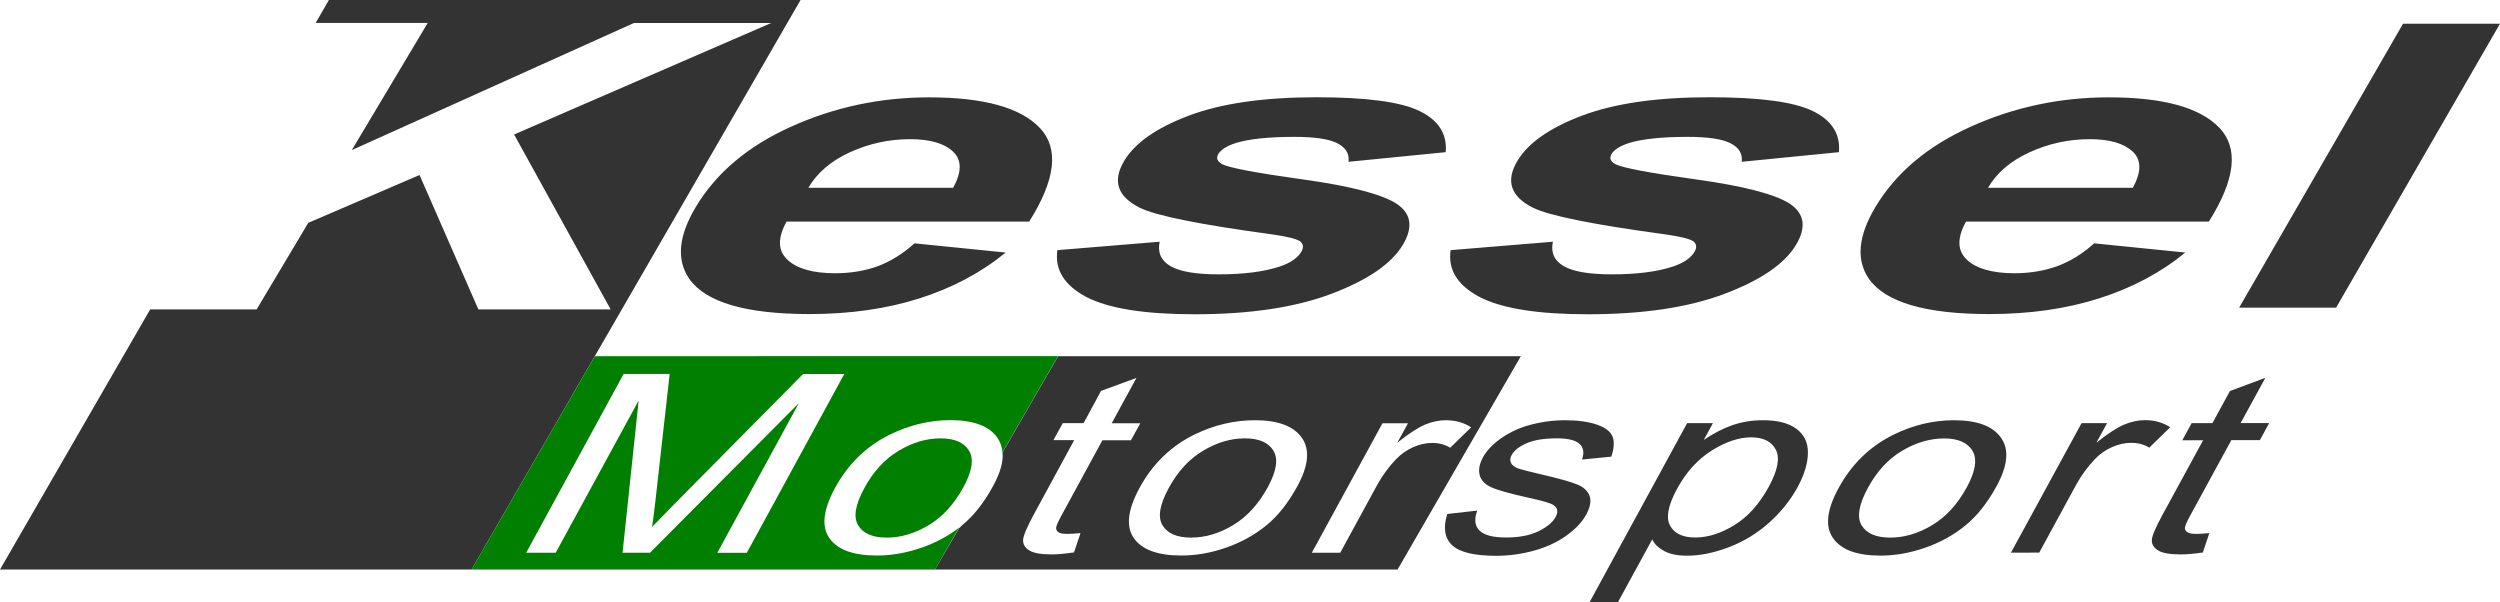 <svg enable-background="new 0 0 2498.6 602" viewBox="0 0 2498.6 602" xmlns="http://www.w3.org/2000/svg"><path d="m328.7 0-13.2 22.9h112l-75.9 127.1 281.9-127h137.2l-256.9 111.4 96.5 174.8h-132.2l-58.8-134.3-111.2 47.8-51.6 86.5h-106.4l-150.1 260h471.3l328.8-569.2z" fill="#333"/><path d="m594.5 356-123.2 213.2h463.1l24.2-41.9c-11 8.5-23.7 15.3-37.7 20.1-15.2 5.3-30 7.8-44.7 7.8-23.4 0-39.2-5.8-47.3-17.4s-6.2-28.3 5.7-50.2c13.1-24 31.4-41.8 54.9-53.3 19.6-9.6 39.8-14.4 60.5-14.4 23 0 38.6 5.9 46.8 17.5 2.9 4.2 4.7 9.4 5.1 14.7l55.5-96.2zm28.8 17.7h46l-14.2 126.5c-1.4 11.8-2.5 20.6-3.4 26.5 6.2-6.5 15.5-16 27.9-28.6l123-124.3h41.2l-97.4 178.7h-29.5l81.5-149.6-148.7 149.5h-27.5l16.1-152.1-82.9 152.1h-29.5zm316.9 64.4c-14.2 0-28.2 4.1-42 12.4-13.8 8.2-25.3 20.6-34.3 37.2s-11.2 28.9-6.3 37.2c4.9 8.2 14.4 12.4 28.6 12.4 14.1 0 28-4.1 41.9-12.4s25.5-21 34.8-38c8.7-16 10.6-28.1 5.7-36.3-5-8.3-14.5-12.5-28.4-12.5z" fill="#007f00"/><path d="m1057.5 356-55.5 96.2c.8 9.5-2.3 20.4-9.5 33.6-9.1 16.7-19.4 29.8-31.1 39.3-.9.8-1.8 2-2.8 2.7l-24.2 41.4h462.4l123.2-213.2zm78.3 21.7-24.7 45.3h28.6l-9.4 17h-28.5l-41.2 75.7c-3.4 6.3-5.1 10.3-5.1 12.1s.9 3.2 2.6 4.3 4.6 1.5 8.8 1.5c3.2 0 7.5-.2 13-.8l-6.5 19.3c-8.7 1.3-16.2 2-22.5 2-10.3 0-17.6-1.3-21.9-3.8s-6.4-5.9-6.5-10 3.5-12.7 10.6-25.9l40.5-74.5h-20.8l9.4-17h20.8l17.4-32.2zm118.5 42.3c23 0 38.6 5.9 46.8 17.5 8.2 11.7 6.8 27.7-4.4 48.3-9.1 16.7-19.4 29.8-31.1 39.3-11.7 9.6-25.2 17-40.4 22.3s-30 7.8-44.7 7.8c-23.4 0-39.2-5.8-47.3-17.4s-6.2-28.3 5.7-50.2c13.1-24 31.4-41.8 54.9-53.3 19.7-9.6 39.8-14.3 60.5-14.3zm190.7 0c9.6 0 18 2.3 25.3 7.1l-20.9 20.4c-5.2-3.2-11.2-4.8-18.1-4.8-6.2 0-12.6 1.4-19.1 4.3-6.4 2.9-12.2 7-17.1 12.1-7.3 7.7-13.6 16.3-18.7 25.6l-36.9 67.7h-28.4l70.6-129.4h25.5l-10.7 19.5c11.5-9.2 20.8-15.2 27.9-18.2 7.1-2.9 14-4.3 20.6-4.3zm-200.7 18.1c-14.2 0-28.1 4.1-41.9 12.4-13.8 8.2-25.3 20.6-34.3 37.2s-11.2 28.9-6.3 37.2c4.9 8.2 14.4 12.4 28.6 12.4 14.1 0 28-4.1 41.9-12.4s25.5-21 34.8-38c8.7-16 10.6-28.1 5.7-36.3-4.9-8.3-14.5-12.5-28.5-12.5zm202.2 75.6 29.9-3.4c-3.2 8.7-2.4 15.4 2.3 20s13.5 6.9 26.4 6.9c13 0 23.8-2 32.4-6.2s14.3-8.9 17.3-14.4c2.7-5 2-8.9-2-11.7-2.8-2-11.1-4.4-24.9-7.4-18.6-4.1-31.1-7.6-37.5-10.5-6.4-3-10.3-7.1-11.6-12.3s-.2-11 3.2-17.4c3.1-5.8 7.8-11.1 13.9-16s13-9 20.6-12.3c5.8-2.5 13-4.7 21.5-6.4s17.2-2.6 25.9-2.6c13.1 0 23.9 1.5 32.2 4.4s13.5 6.9 15.5 11.9 1.6 11.7-1.2 20.1l-29.3 2.9c2.4-6.7 1.6-11.9-2.4-15.6s-11.5-5.6-22.6-5.6c-13 0-23.2 1.7-30.6 5s-12.3 7.2-14.7 11.7c-1.6 2.8-1.8 5.4-.7 7.7 1 2.4 3.6 4.3 7.7 5.9 2.4.8 9.7 2.7 22 5.6 17.8 4.1 30 7.5 36.5 10.2 6.5 2.6 10.6 6.5 12.4 11.5s.6 11.3-3.5 18.8c-4 7.3-10.5 14.2-19.5 20.7s-19.7 11.5-32.1 15-25.3 5.3-38.2 5.3c-21.8 0-36.4-3.5-44-10.5-7.6-7.2-9.3-17.5-4.9-31.3zm142.1 88.3 97.6-179.1h25.8l-9.2 16.8c9.7-6.6 19.3-11.5 28.7-14.8 9.5-3.3 19.7-4.9 30.6-4.9 14.3 0 25.4 2.8 33.2 8.5s11.7 13.7 11.6 24.1-3.5 21.7-10.2 34.1c-7.2 13.2-16.8 25.2-28.7 35.8-11.8 10.5-25.3 18.8-40.1 24.4s-28.7 8.5-41.6 8.5c-9.5 0-17.1-1.5-22.9-4.6s-9.9-7-12.1-11.7l-34.4 63zm87.6-113.6c-9.1 16.7-11.4 29-7.1 36.9 4.4 8 12.8 11.9 25.2 11.9 12.6 0 25.7-4.1 39.1-12.4 13.5-8.2 24.9-21 34.4-38.3 9-16.5 11.3-28.9 7-37.1s-12.5-12.3-24.7-12.3c-12.1 0-25.2 4.4-39.2 13.1-14 8.8-25.6 21.5-34.7 38.2zm161.4-.7c13.1-24 31.4-41.7 54.9-53.3 19.6-9.6 39.8-14.4 60.5-14.4 23 0 38.6 5.8 46.9 17.5s6.8 27.8-4.4 48.3c-9.1 16.7-19.5 29.8-31.1 39.3-11.7 9.6-25.1 17-40.3 22.3s-30.1 7.9-44.7 7.9c-23.4 0-39.2-5.8-47.3-17.4-8.3-11.6-6.4-28.4 5.5-50.2zm29.2 0c-9 16.6-11.1 29-6.3 37.2 4.9 8.2 14.4 12.4 28.6 12.4 14.1 0 28.1-4.1 41.9-12.4 13.9-8.3 25.4-20.9 34.7-37.9 8.7-16 10.6-28.1 5.7-36.4-4.9-8.2-14.3-12.4-28.3-12.4-14.2 0-28.2 4.1-42 12.3-13.9 8.2-25.3 20.6-34.3 37.2zm143 64.7 70.6-129.5h25.5l-10.7 19.6c11.5-9.2 20.8-15.2 27.9-18.2 7.1-2.9 14-4.4 20.6-4.4 9.6 0 18 2.4 25.3 7.1l-20.9 20.4c-5.2-3.2-11.3-4.8-18.2-4.8-6.2 0-12.6 1.4-19.1 4.3-6.4 2.8-12.3 6.9-17.1 12-7.3 7.7-13.6 16.3-18.7 25.6l-36.9 67.8zm198.3-19.6-6.5 19.4c-8.7 1.3-16.2 1.9-22.5 1.9-10.3 0-17.6-1.3-21.9-3.8s-6.5-5.8-6.6-9.9 3.5-12.7 10.7-25.9l40.6-74.5h-20.8l9.3-17.1h20.8l17.5-32.1 35.4-13.2-24.7 45.2h28.5l-9.3 17.1h-28.5l-41.3 75.7c-3.4 6.3-5.1 10.3-5.1 12.1s.9 3.2 2.6 4.3 4.6 1.6 8.8 1.6c3.2 0 7.5-.3 13-.8zm-1294.1-289.6 91.1 9.2c-24.4 20-53.1 35.3-86.1 45.8s-69.6 15.7-109.9 15.7c-63.7 0-103.8-11.8-120.3-35.3-12.9-18.9-10.7-42.7 6.4-71.4 20.5-34.4 52.4-61.3 95.7-80.7 43.3-19.5 89.2-29.2 137.7-29.2 54.5 0 91.4 10.2 110.7 30.6s15.8 51.6-10.7 93.6h-242.5c-9 16.3-8.8 28.9.8 38 9.5 9 25.5 13.6 47.8 13.6 15.2 0 29.3-2.3 42.5-7 13-4.9 25.3-12.5 36.8-22.9zm38.6-55.5c8.8-15.9 8.7-27.9-.1-36.2s-23.2-12.4-42.9-12.4c-21.1 0-41.2 4.4-60.2 13.1s-32.8 20.6-41.5 35.5zm104.2 62.3 102.2-8.4c-2.2 10.7 1.3 18.8 10.7 24.3 9.3 5.5 25.4 8.3 48.1 8.3 25.1 0 45.4-2.6 61.2-7.8 10.7-3.6 17.8-8.5 21.5-14.6 2.5-4.2 2.2-7.6-.7-10.3-3.3-2.6-12.6-5-28.1-7.2-72.3-9.8-116.5-18.7-132.6-26.7-22.3-11.2-27.5-26.7-15.6-46.7 10.7-18 32.3-33.1 64.6-45.3 32.4-12.2 74.8-18.4 127.5-18.4 50.1 0 84.6 4.6 103.4 13.9 18.8 9.2 27.5 22.9 25.9 41l-97.1 9.6c.9-8.1-2.8-14.2-11.2-18.5s-22.6-6.4-42.9-6.4c-25.5 0-45 2-58.4 6.1-9.1 2.9-15 6.6-17.7 11.1-2.3 3.9-1.1 7.2 3.7 10 6.6 3.6 33.7 8.8 81.3 15.4s78.8 14.8 93.5 24.4c14.4 9.8 16.4 23.4 6 40.8-11.3 19-35.1 35.3-71.3 49s-81.8 20.5-136.7 20.5c-49.9 0-85.9-5.7-108.2-17.2-22.1-11.7-31.9-27.2-29.1-46.9zm393 0 102.2-8.4c-2.2 10.7 1.3 18.8 10.7 24.3 9.3 5.5 25.4 8.3 48.1 8.3 25.1 0 45.4-2.6 61.2-7.8 10.7-3.6 17.8-8.5 21.5-14.6 2.5-4.2 2.2-7.6-.7-10.3-3.3-2.6-12.6-5-28.1-7.2-72.3-9.8-116.5-18.7-132.6-26.7-22.3-11.2-27.5-26.7-15.6-46.7 10.7-18 32.3-33.1 64.6-45.3s74.8-18.4 127.5-18.4c50.1 0 84.6 4.6 103.4 13.9 18.8 9.2 27.5 22.9 25.9 41l-97.1 9.6c.9-8.1-2.8-14.2-11.2-18.5s-22.6-6.4-42.9-6.4c-25.5 0-45 2-58.4 6.1-9.1 2.9-15 6.6-17.7 11.1-2.3 3.9-1.1 7.2 3.7 10 6.6 3.6 33.7 8.8 81.3 15.4s78.8 14.8 93.5 24.4c14.4 9.8 16.4 23.4 6 40.8-11.3 19-35.1 35.3-71.3 49s-81.8 20.5-136.7 20.5c-49.9 0-85.9-5.7-108.2-17.2-22.1-11.7-31.9-27.2-29.1-46.9zm643.2-6.8 91.1 9.2c-24.4 20-53.1 35.3-86.1 45.8s-69.6 15.7-109.9 15.7c-63.7 0-103.7-11.8-120.3-35.3-12.9-18.9-10.7-42.7 6.4-71.4 20.5-34.4 52.4-61.3 95.7-80.7 43.3-19.5 89.2-29.2 137.7-29.2 54.5 0 91.4 10.2 110.7 30.6s15.8 51.6-10.7 93.6h-242.7c-9 16.3-8.8 28.9.8 38 9.5 9 25.5 13.6 47.7 13.6 15.2 0 29.3-2.3 42.5-7 13.3-4.9 25.6-12.5 37.1-22.9zm38.6-55.5c8.8-15.9 8.7-27.9-.1-36.2-8.9-8.3-23.2-12.4-42.9-12.4-21.1 0-41.2 4.4-60.2 13.1s-32.8 20.6-41.5 35.5zm106.3 119.8 163.8-283.8h96.9l-163.8 283.8z" fill="#333"/></svg>